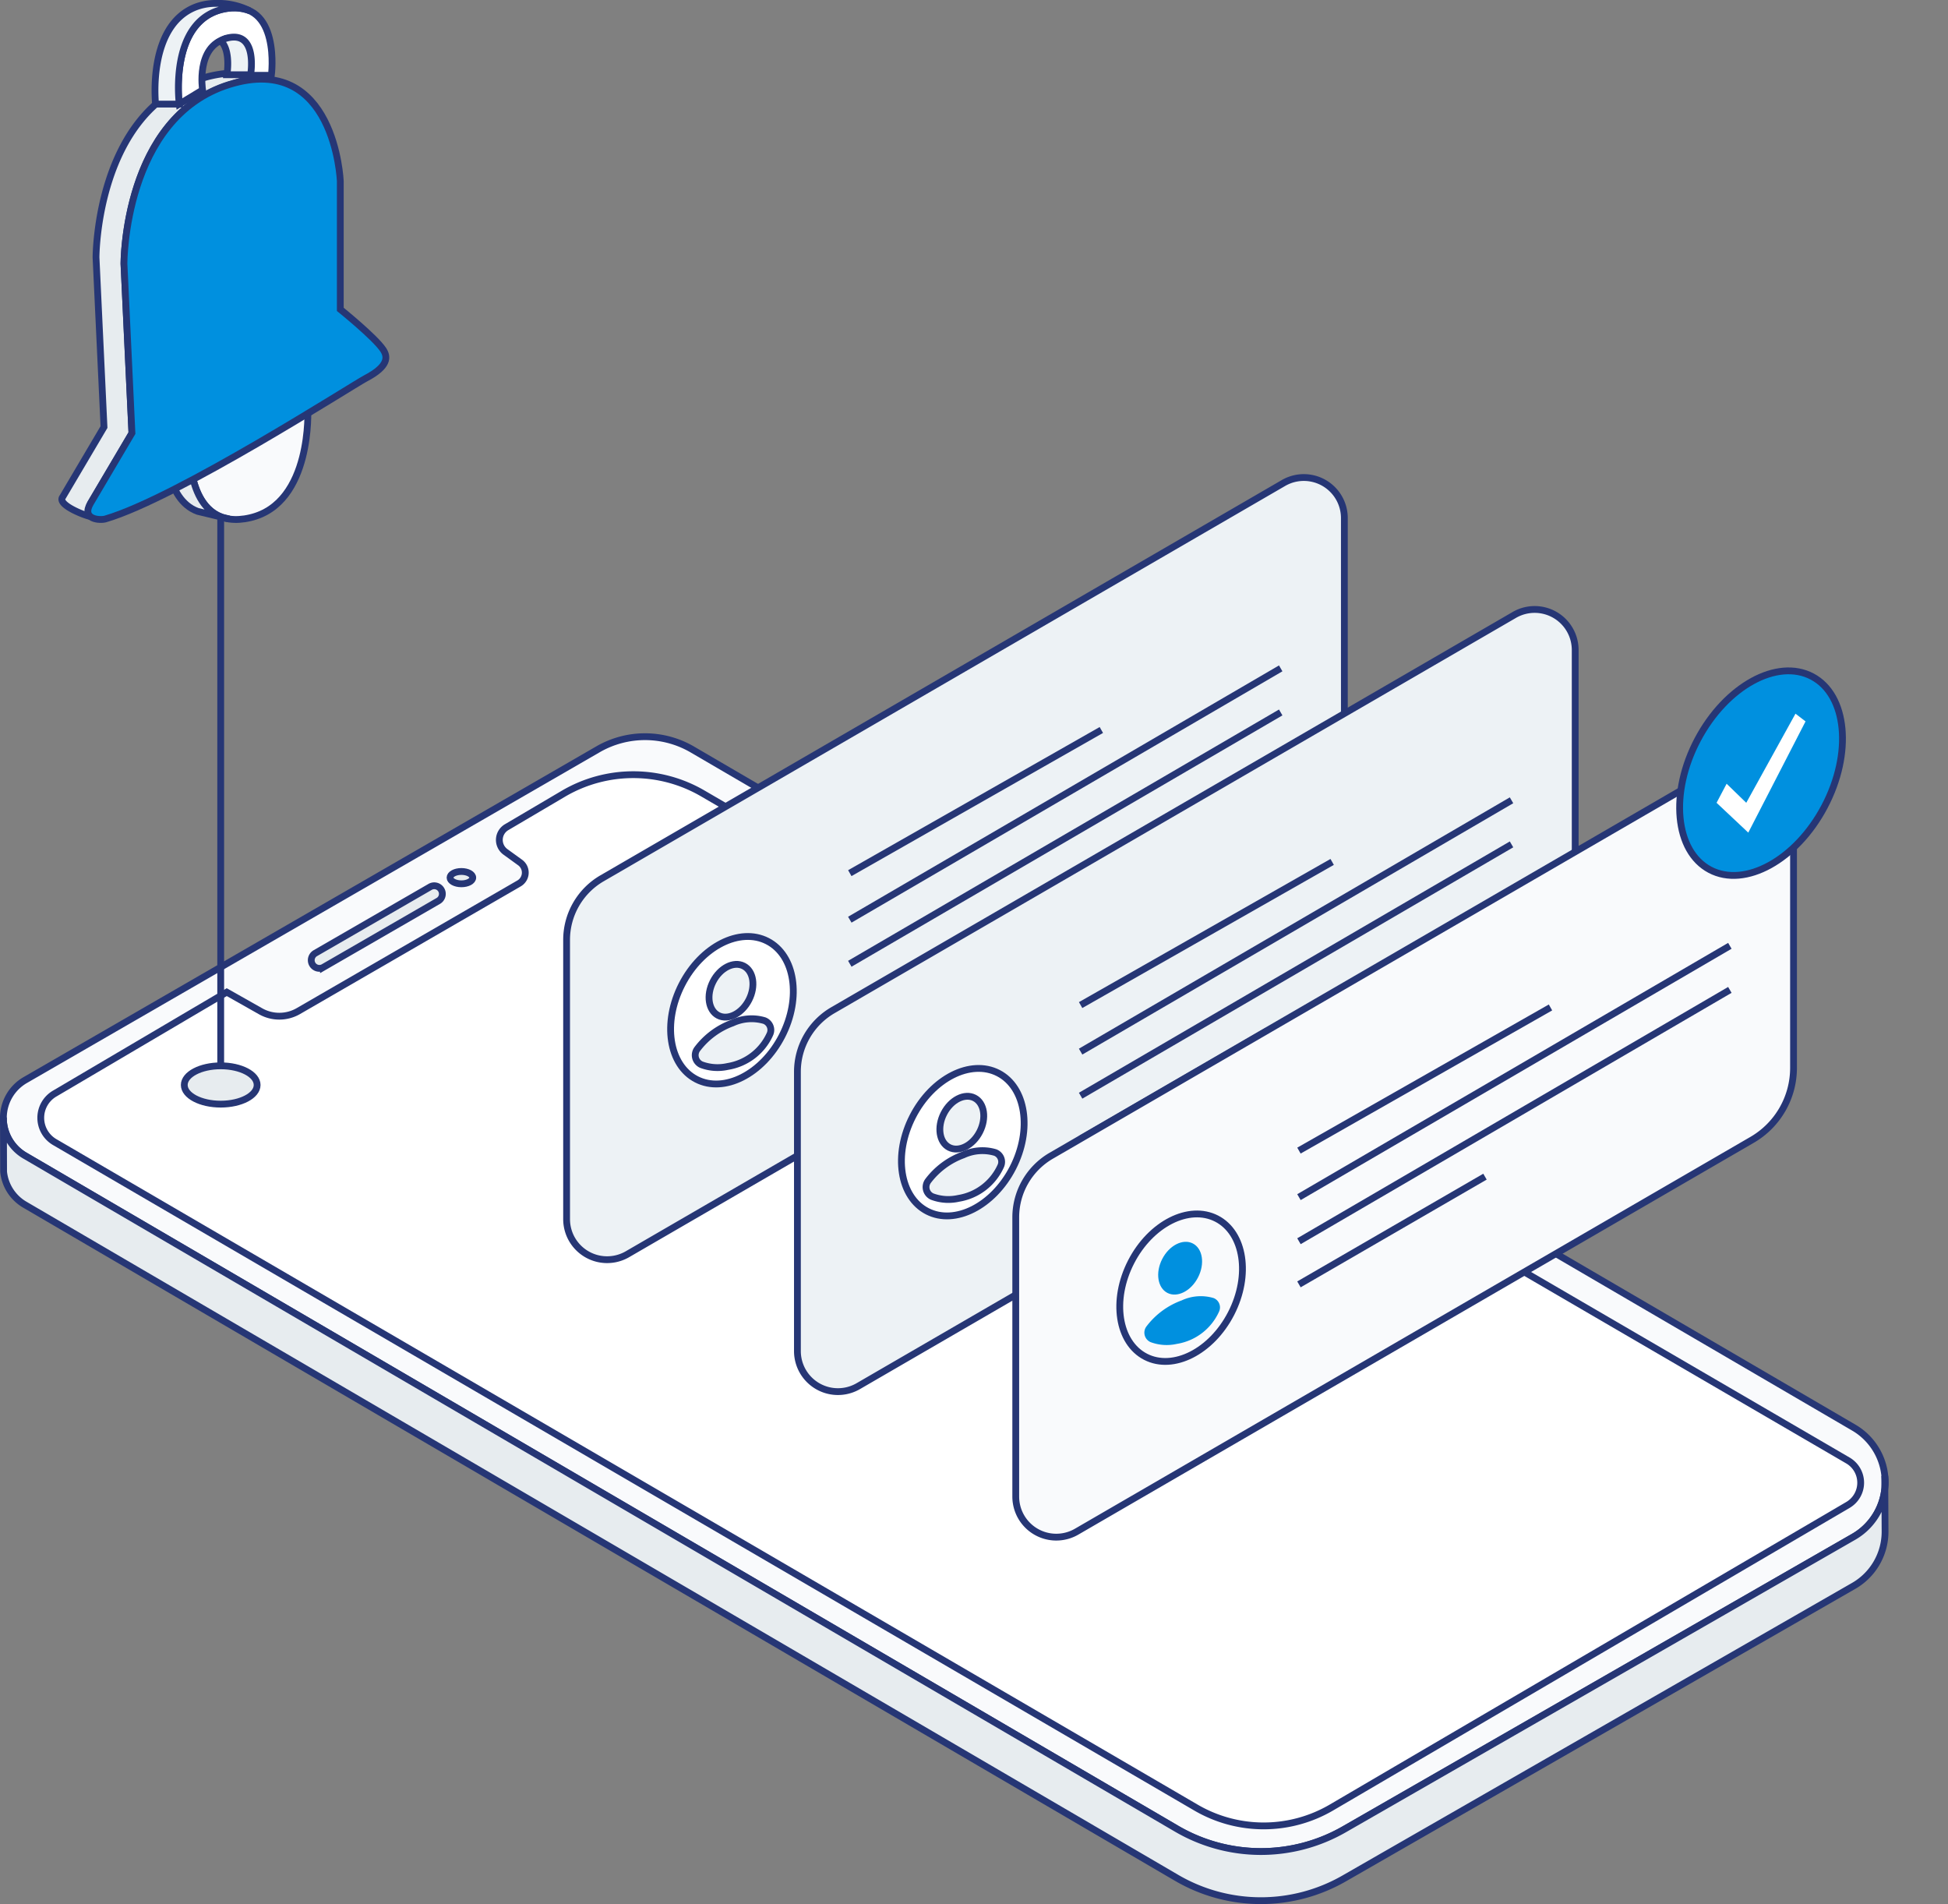 <svg xmlns="http://www.w3.org/2000/svg" width="286.265" height="279.75" viewBox="0 0 286.265 279.75">
  <rect x="0" y="0" width="286.265" height="279.75" fill="#808080" stroke="none"/>
  <g id="Group_1388" data-name="Group 1388" transform="translate(-1291.985 -496.204)">
    <g id="Group_1379" data-name="Group 1379" transform="translate(1292.485 604.441)">
      <path id="Path_5419" data-name="Path 5419" d="M1295.7,680l84.17-48.593a13.8,13.8,0,0,1,13.862.033l170.678,99.63a9.277,9.277,0,0,1-.058,16.058l-74.837,42.963A24.555,24.555,0,0,1,1464.9,790l-169.232-98.885A6.424,6.424,0,0,1,1295.7,680Z" transform="translate(-1292.485 -629.558)" fill="#f9fafc" stroke="#263675" stroke-width="1"/>
      <path id="Path_5420" data-name="Path 5420" d="M1569.007,786.177a9.191,9.191,0,0,1-4.659,8.012l-74.837,42.962a24.555,24.555,0,0,1-24.614-.094l-169.232-98.885a6.348,6.348,0,0,1-3.146-4.847l-.023-7.481a6.354,6.354,0,0,0,3.169,5.109L1464.9,829.838a24.556,24.556,0,0,0,24.614.094l74.837-42.963a9.216,9.216,0,0,0,4.614-8.961Z" transform="translate(-1292.49 -669.399)" fill="#e7ecef" stroke="#263675" stroke-width="1"/>
      <path id="Path_5421" data-name="Path 5421" d="M1303.886,685.936l25.3-14.909,4.971,2.81a5.59,5.59,0,0,0,5.55-.027l32.433-18.757a1.833,1.833,0,0,0,.157-3.071l-2.157-1.562a2.171,2.171,0,0,1,.171-3.629l8.326-4.907a20.281,20.281,0,0,1,20.5-.053l168.277,98a3.785,3.785,0,0,1,.008,6.537l-75.895,44.45a19.723,19.723,0,0,1-19.9.02L1303.9,693.057A4.127,4.127,0,0,1,1303.886,685.936Z" transform="translate(-1296.362 -633.496)" fill="#fff" stroke="#263675" stroke-width="1"/>
      <g id="Group_1378" data-name="Group 1378" transform="translate(45.243 21.916)">
        <path id="Path_5422" data-name="Path 5422" d="M1370.858,679.06a1.194,1.194,0,0,1-.6-2.228l16.855-9.731a1.194,1.194,0,1,1,1.193,2.068l-16.854,9.731A1.191,1.191,0,0,1,1370.858,679.06Z" transform="translate(-1369.663 -666.942)" fill="#e7ecef" stroke="#263675" stroke-miterlimit="10" stroke-width="1"/>
      </g>
      <ellipse id="Ellipse_255" data-name="Ellipse 255" cx="1.668" cy="0.906" rx="1.668" ry="0.906" transform="translate(65.636 19.801)" fill="#e7ecef" stroke="#263675" stroke-width="1"/>
    </g>
    <g id="Group_1381" data-name="Group 1381" transform="translate(1375.248 566.355)">
      <path id="Path_5423" data-name="Path 5423" d="M1541.874,621.141l-99.261,57.567a5.957,5.957,0,0,1-8.946-5.153V632.53a10.467,10.467,0,0,1,5.216-9.055L1539.017,565.4a5.958,5.958,0,0,1,8.946,5.154V610.57A12.22,12.22,0,0,1,1541.874,621.141Z" transform="translate(-1433.667 -564.588)" fill="#edf2f5" stroke="#263675" stroke-miterlimit="10" stroke-width="1"/>
      <line id="Line_231" data-name="Line 231" y1="21.033" x2="36.965" transform="translate(41.618 37.1)" fill="none" stroke="#263675" stroke-miterlimit="10" stroke-width="1"/>
      <line id="Line_232" data-name="Line 232" y1="36.925" x2="63.323" transform="translate(41.618 28.047)" fill="none" stroke="#263675" stroke-miterlimit="10" stroke-width="1"/>
      <line id="Line_233" data-name="Line 233" y1="36.925" x2="63.323" transform="translate(41.618 34.523)" fill="none" stroke="#263675" stroke-miterlimit="10" stroke-width="1"/>
      <line id="Line_234" data-name="Line 234" y1="15.827" x2="27.338" transform="translate(41.618 61.96)" fill="none" stroke="#263675" stroke-miterlimit="10" stroke-width="1"/>
      <g id="Group_1380" data-name="Group 1380" transform="translate(11.732 64.355)">
        <ellipse id="Ellipse_257" data-name="Ellipse 257" cx="11.408" cy="8.265" rx="11.408" ry="8.265" transform="matrix(0.457, -0.89, 0.89, 0.457, 0, 20.296)" fill="#fff" stroke="#263675" stroke-miterlimit="10" stroke-width="1"/>
        <ellipse id="Ellipse_256" data-name="Ellipse 256" cx="4.082" cy="2.957" rx="4.082" ry="2.957" transform="matrix(0.457, -0.89, 0.89, 0.457, 7.928, 13.337)" fill="#edf2f5" stroke="#263675" stroke-miterlimit="10" stroke-width="1"/>
        <path id="Path_5424" data-name="Path 5424" d="M1466.829,707a1.519,1.519,0,0,1-.621-2.3,11.346,11.346,0,0,1,5.189-3.834,6.64,6.64,0,0,1,4.673-.348,1.471,1.471,0,0,1,.807,2.013,8.232,8.232,0,0,1-6.186,4.724A6.785,6.785,0,0,1,1466.829,707Z" transform="translate(-1458.74 -685.076)" fill="#edf2f5" stroke="#263675" stroke-miterlimit="10" stroke-width="1"/>
      </g>
    </g>
    <g id="Group_1383" data-name="Group 1383" transform="translate(1409.168 585.738)">
      <path id="Path_5425" data-name="Path 5425" d="M1599.736,654.205l-99.261,57.567a5.957,5.957,0,0,1-8.946-5.153V665.593a10.467,10.467,0,0,1,5.216-9.055l100.135-58.073a5.958,5.958,0,0,1,8.947,5.153v40.015A12.222,12.222,0,0,1,1599.736,654.205Z" transform="translate(-1491.529 -597.652)" fill="#edf2f5" stroke="#263675" stroke-miterlimit="10" stroke-width="1"/>
      <line id="Line_235" data-name="Line 235" y1="21.033" x2="36.965" transform="translate(41.618 37.1)" fill="none" stroke="#263675" stroke-miterlimit="10" stroke-width="1"/>
      <line id="Line_236" data-name="Line 236" y1="36.925" x2="63.323" transform="translate(41.618 28.046)" fill="none" stroke="#263675" stroke-miterlimit="10" stroke-width="1"/>
      <line id="Line_237" data-name="Line 237" y1="36.925" x2="63.323" transform="translate(41.618 34.523)" fill="none" stroke="#263675" stroke-miterlimit="10" stroke-width="1"/>
      <line id="Line_238" data-name="Line 238" y1="15.827" x2="27.338" transform="translate(41.618 61.96)" fill="none" stroke="#263675" stroke-miterlimit="10" stroke-width="1"/>
      <g id="Group_1382" data-name="Group 1382" transform="translate(11.732 64.355)">
        <ellipse id="Ellipse_259" data-name="Ellipse 259" cx="11.408" cy="8.265" rx="11.408" ry="8.265" transform="matrix(0.457, -0.89, 0.89, 0.457, 0, 20.296)" fill="#fff" stroke="#263675" stroke-miterlimit="10" stroke-width="1"/>
        <ellipse id="Ellipse_258" data-name="Ellipse 258" cx="4.082" cy="2.957" rx="4.082" ry="2.957" transform="matrix(0.457, -0.89, 0.89, 0.457, 7.928, 13.336)" fill="#edf2f5" stroke="#263675" stroke-miterlimit="10" stroke-width="1"/>
        <path id="Path_5426" data-name="Path 5426" d="M1524.691,740.059a1.52,1.52,0,0,1-.621-2.3,11.354,11.354,0,0,1,5.189-3.834,6.638,6.638,0,0,1,4.673-.348,1.471,1.471,0,0,1,.807,2.013,8.233,8.233,0,0,1-6.186,4.724A6.8,6.8,0,0,1,1524.691,740.059Z" transform="translate(-1516.603 -718.139)" fill="#edf2f5" stroke="#263675" stroke-miterlimit="10" stroke-width="1"/>
      </g>
    </g>
    <path id="Path_5427" data-name="Path 5427" d="M1779.957,816.505" transform="translate(-201.707 -102.472)" fill="none" stroke="#263675" stroke-width="1"/>
    <g id="Group_1385" data-name="Group 1385" transform="translate(1441.252 607.119)">
      <path id="Path_5428" data-name="Path 5428" d="M1654.467,690.678l-99.261,57.567a5.957,5.957,0,0,1-8.946-5.153V702.066a10.467,10.467,0,0,1,5.216-9.055l100.135-58.073a5.957,5.957,0,0,1,8.946,5.153v40.015A12.222,12.222,0,0,1,1654.467,690.678Z" transform="translate(-1546.259 -634.125)" fill="#f9fafc" stroke="#263675" stroke-miterlimit="10" stroke-width="1"/>
      <line id="Line_239" data-name="Line 239" y1="21.033" x2="36.965" transform="translate(41.618 37.1)" fill="none" stroke="#263675" stroke-miterlimit="10" stroke-width="1"/>
      <line id="Line_240" data-name="Line 240" y1="36.925" x2="63.323" transform="translate(41.618 28.046)" fill="none" stroke="#263675" stroke-miterlimit="10" stroke-width="1"/>
      <line id="Line_241" data-name="Line 241" y1="36.925" x2="63.323" transform="translate(41.618 34.523)" fill="none" stroke="#263675" stroke-miterlimit="10" stroke-width="1"/>
      <line id="Line_242" data-name="Line 242" y1="15.827" x2="27.338" transform="translate(41.618 61.96)" fill="none" stroke="#263675" stroke-miterlimit="10" stroke-width="1"/>
      <g id="Group_1384" data-name="Group 1384" transform="translate(11.732 64.355)">
        <ellipse id="Ellipse_260" data-name="Ellipse 260" cx="4.082" cy="2.957" rx="4.082" ry="2.957" transform="matrix(0.457, -0.89, 0.89, 0.457, 7.928, 13.336)" fill="#0090df"/>
        <ellipse id="Ellipse_261" data-name="Ellipse 261" cx="11.408" cy="8.265" rx="11.408" ry="8.265" transform="matrix(0.457, -0.89, 0.89, 0.457, 0, 20.296)" fill="none" stroke="#263675" stroke-miterlimit="10" stroke-width="1"/>
        <path id="Path_5429" data-name="Path 5429" d="M1579.422,776.532a1.52,1.52,0,0,1-.621-2.3,11.354,11.354,0,0,1,5.189-3.834,6.637,6.637,0,0,1,4.674-.348,1.471,1.471,0,0,1,.806,2.013,8.233,8.233,0,0,1-6.186,4.724A6.8,6.8,0,0,1,1579.422,776.532Z" transform="translate(-1571.333 -754.612)" fill="#0090df"/>
      </g>
    </g>
    <ellipse id="Ellipse_262" data-name="Ellipse 262" cx="16.059" cy="10.539" rx="16.059" ry="10.539" transform="translate(1533.953 619.062) rotate(-62.115)" fill="#0090df" stroke="#263675" stroke-miterlimit="10" stroke-width="1"/>
    <line id="Line_243" data-name="Line 243" y1="98.283" transform="translate(1324.418 557.328)" fill="none" stroke="#263675" stroke-miterlimit="10" stroke-width="1"/>
    <ellipse id="Ellipse_263" data-name="Ellipse 263" cx="5.353" cy="2.814" rx="5.353" ry="2.814" transform="translate(1319.065 652.797)" fill="#e7ecef" stroke="#263675" stroke-width="1"/>
    <g id="Group_1387" data-name="Group 1387" transform="translate(1301.074 496.704)">
      <g id="Group_1386" data-name="Group 1386" transform="translate(15.287 59.553)">
        <path id="Path_5430" data-name="Path 5430" d="M1345.326,618.44s-.275,11.849,8.894,9.7,8.452-16.011,8.452-16.011Z" transform="translate(-1341.817 -612.127)" fill="#f9fafc" stroke="#263675" stroke-miterlimit="10" stroke-width="1"/>
        <path id="Path_5431" data-name="Path 5431" d="M1352.506,626.171c-6.012-.892-5.8-9.889-5.8-9.889l-3.508-.828s-.181,7.821,4.669,9.6Z" transform="translate(-1343.194 -609.977)" fill="#e7ecef" stroke="#263675" stroke-miterlimit="10" stroke-width="1"/>
      </g>
      <path id="Path_5432" data-name="Path 5432" d="M1329.787,626.762l6.078-10.284-1.171-24.909s-.047-21.468,15.481-26.3a15.618,15.618,0,0,1,4.943-.78c-2.251-1.082-5.194-1.352-9.047-.155-15.528,4.831-15.482,26.3-15.482,26.3l1.171,24.909-6.078,10.285c-.9,1.195,3.706,2.862,4.042,2.835C1329.771,628.4,1329.573,627.123,1329.787,626.762Z" transform="translate(-1325.567 -553.3)" fill="#e7ecef" stroke="#263675" stroke-miterlimit="10" stroke-width="1"/>
      <path id="Path_5433" data-name="Path 5433" d="M1329.528,626.65l6.078-10.285-1.171-24.909s-.047-21.468,15.481-26.3,16.308,14.184,16.308,14.184v18.852s5.111,4.119,6.3,5.922c.681,1.027.855,2.415-2.564,4.207-1.972,1.034-27.747,17.6-38.255,20.665C1330.943,629.212,1328.086,629.092,1329.528,626.65Z" transform="translate(-1325.306 -553.24)" fill="#0090df" stroke="#263675" stroke-miterlimit="10" stroke-width="1"/>
      <path id="Path_5434" data-name="Path 5434" d="M1346.882,568.72s-1.03-6.435,3.511-7.553,3.421,5.4,3.421,5.4h3.18s1.455-11.111-6.6-9.81c-8.591,1.388-6.938,14.038-6.938,14.038Z" transform="translate(-1326.202 -556.001)" fill="#fff" stroke="#263675" stroke-miterlimit="10" stroke-width="1"/>
      <path id="Path_5435" data-name="Path 5435" d="M1346.65,556.665c-7.187,2.773-5.913,14.27-5.913,14.27h3.479s-1.654-12.65,6.938-14.038a6.877,6.877,0,0,1,3.4.327,10.282,10.282,0,0,0-5.019-1.08A8.2,8.2,0,0,0,1346.65,556.665Z" transform="translate(-1326.962 -556.144)" fill="#edf2f5" stroke="#263675" stroke-miterlimit="10" stroke-width="1"/>
      <path id="Path_5436" data-name="Path 5436" d="M1352.573,565.531s1.118-6.516-3.423-5.4a3.42,3.42,0,0,0-.99.407l.1.094c1.424,1.45.832,4.9.832,4.9Z" transform="translate(-1324.831 -555.049)" fill="#edf2f5" stroke="#263675" stroke-miterlimit="10" stroke-width="1"/>
    </g>
    <path id="Path_5437" data-name="Path 5437" d="M848.545,109.28l1.478-2.8,2.885,2.8,7.235-13.093,1.478,1.137-8.415,16.339Z" transform="translate(695.695 504.871)" fill="#fff"/>
  </g>
</svg>
